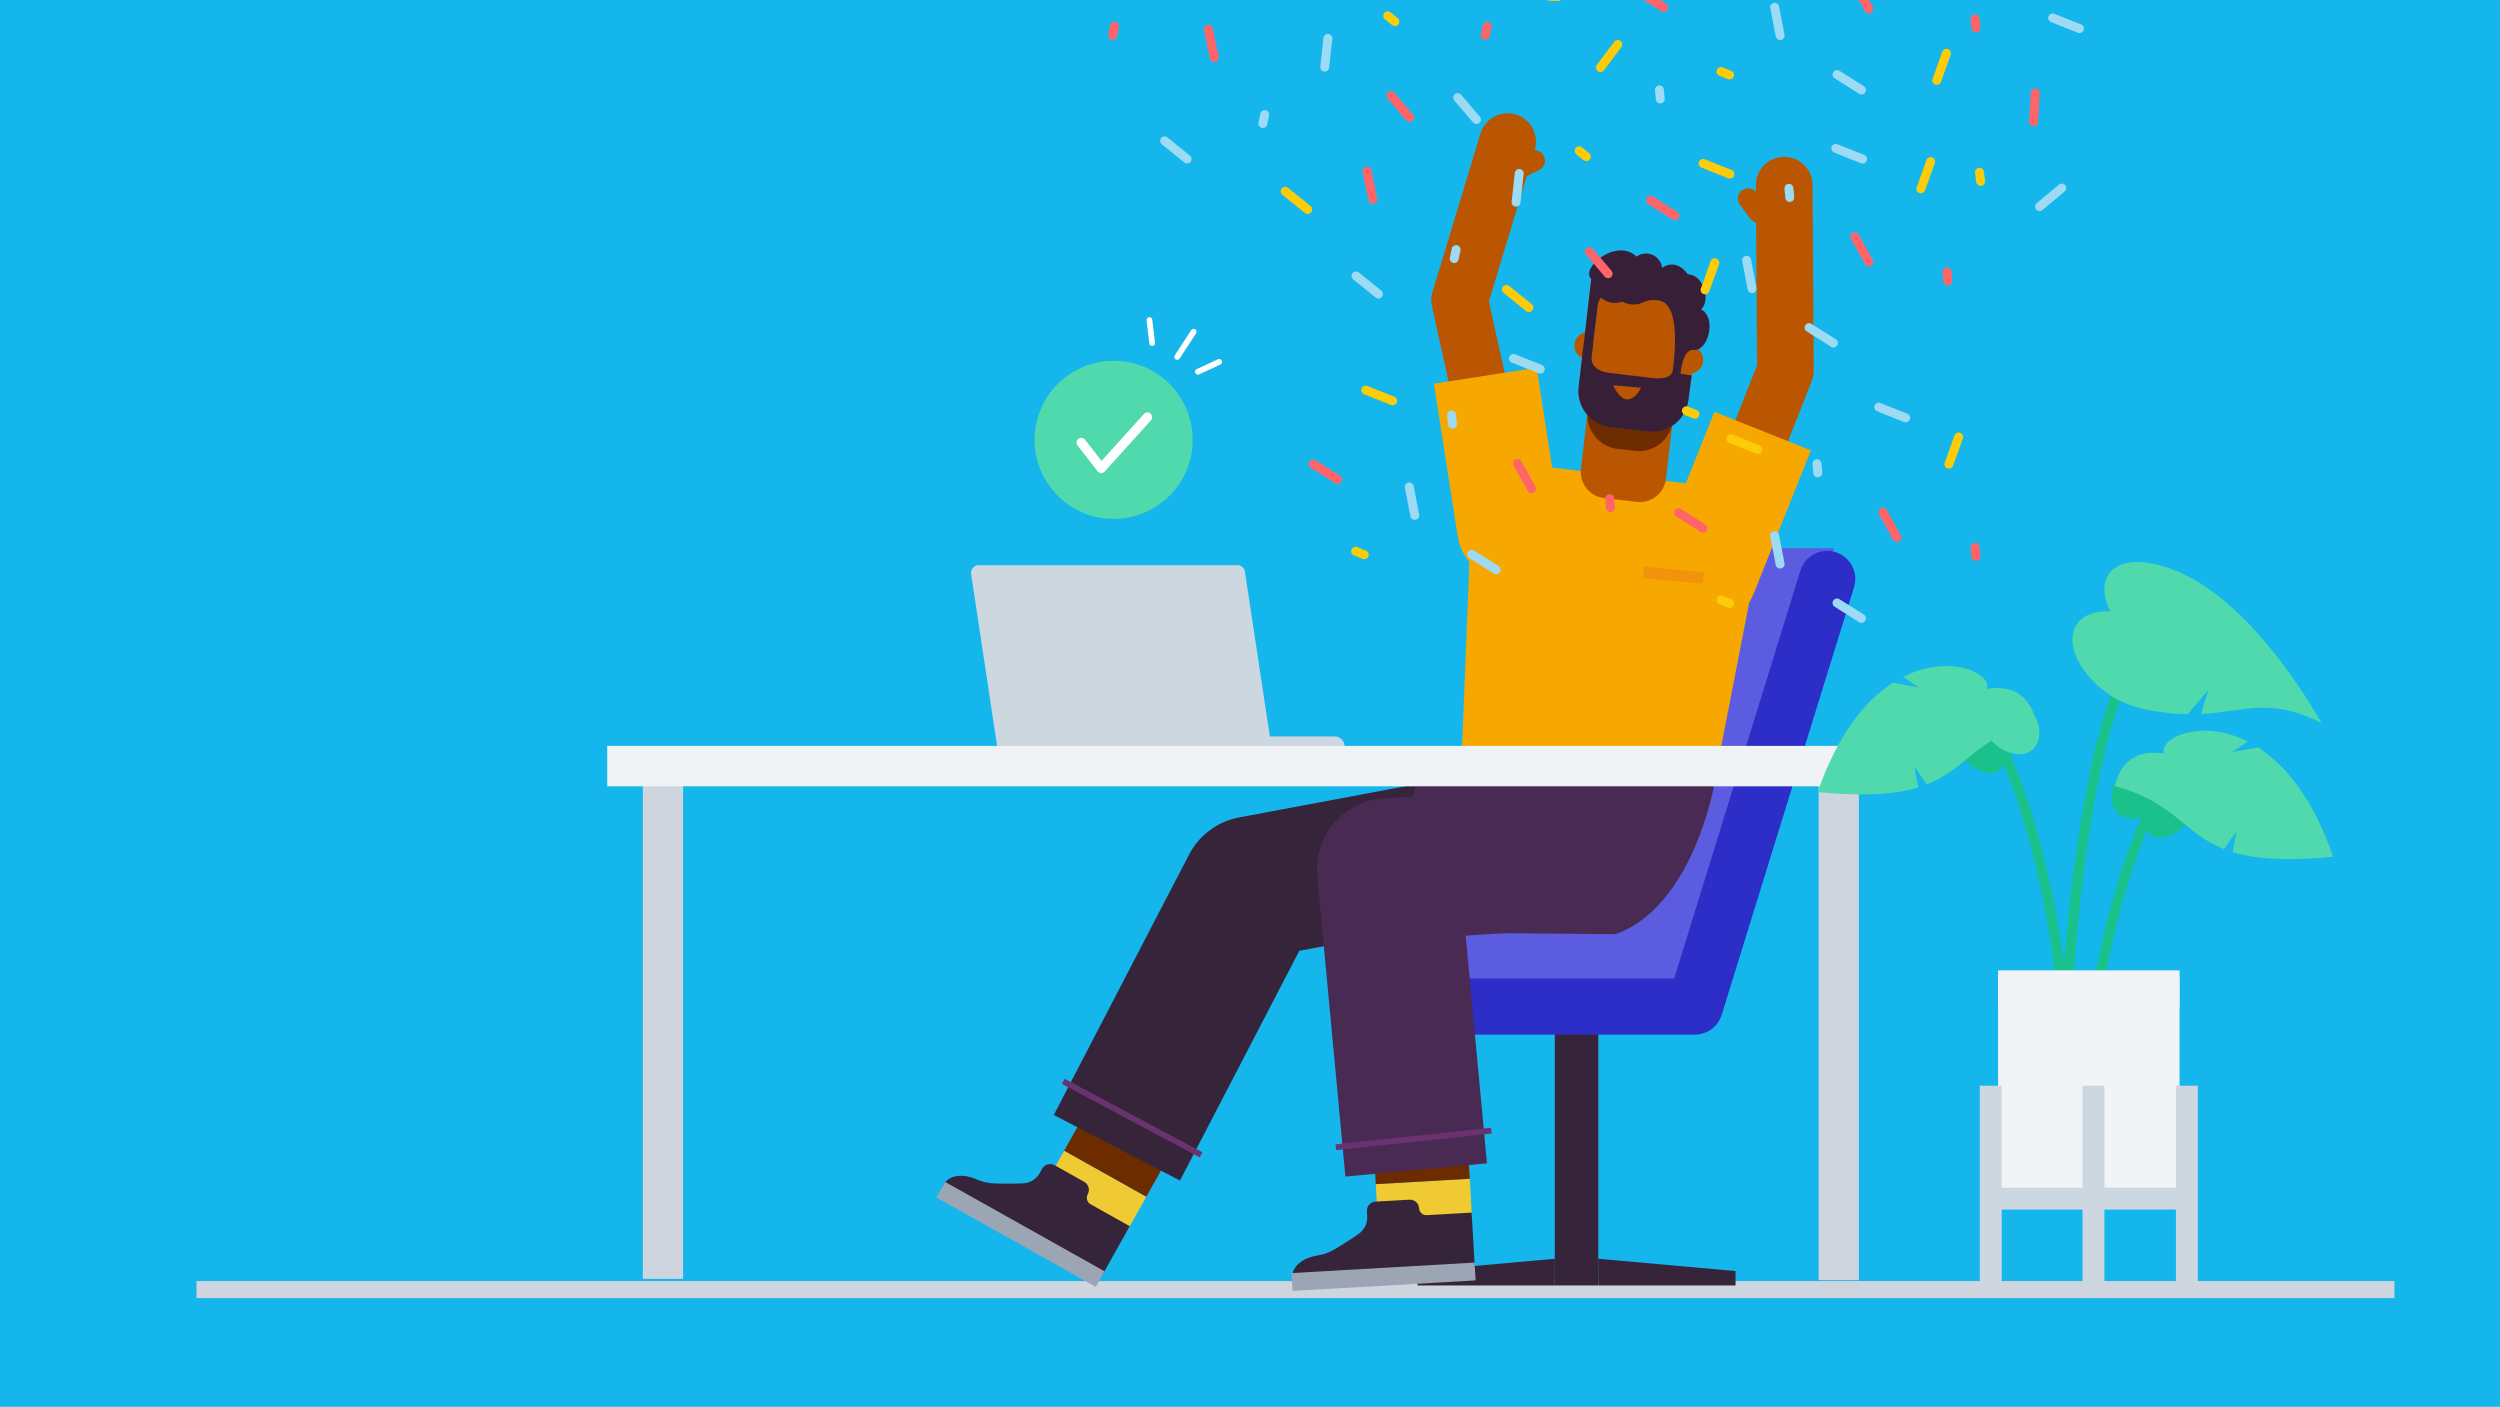 <svg width="2392" height="1346" viewBox="0 0 2392 1346" fill="none" xmlns="http://www.w3.org/2000/svg">
<rect x="0" y="0" width="2392" height="1346" fill="#808080" stroke="none"/>
<g clip-path="url(#clip0_7268_34833)">
<rect width="2392" height="1346" fill="white"/>
<rect width="2392" height="1346" fill="#14B6EB"/>
<g clip-path="url(#clip1_7268_34833)">
<path d="M2291 1225.71H188V1242H2291V1225.71Z" fill="#CED5DE"/>
<path d="M1529.24 907.734H1487.63V1211.65H1529.24V907.734Z" fill="#35243A"/>
<path d="M1529.24 1204.39H1487.63V1229.91H1529.24V1204.39Z" fill="#35243A"/>
<path d="M1529.24 1229.91H1660.56V1216.15L1529.24 1204.39V1229.91Z" fill="#35243A"/>
<path d="M1487.63 1229.91H1356.31V1216.15L1487.63 1204.39V1229.91Z" fill="#35243A"/>
<path d="M1607.31 950.123H1357.88L1493.95 557.483C1500.79 537.751 1519.39 524.516 1540.29 524.516H1754.82L1607.32 950.123H1607.31Z" fill="#5C5CE0"/>
<path d="M1748.29 553.891L1621.67 963.053H1327.72" stroke="#2D2DC7" stroke-width="53.7" stroke-linecap="round" stroke-linejoin="round"/>
<path d="M1519.27 343.671C1526.41 343.671 1532.2 337.883 1532.2 330.743C1532.2 323.603 1526.41 317.814 1519.27 317.814C1512.13 317.814 1506.34 323.603 1506.34 330.743C1506.34 337.883 1512.13 343.671 1519.27 343.671Z" fill="#BA5602"/>
<path d="M1634.89 540.765L1708.29 354.596L1707.15 177.17" stroke="#BA5602" stroke-width="54.24" stroke-linecap="round" stroke-linejoin="round"/>
<path d="M1640.31 394.021L1732.68 430.881L1677.87 568.15C1667.7 593.63 1638.75 606.059 1613.26 595.889C1587.78 585.718 1575.34 556.774 1585.52 531.294L1640.32 394.026L1640.31 394.021Z" fill="#F7A800"/>
<path d="M1664.86 196.047L1674.52 209.151C1678.06 213.95 1684.84 214.804 1689.22 211.002L1691.38 209.129C1695.79 205.294 1695.85 198.359 1691.48 194.217L1679.66 182.987C1675.86 179.372 1670.03 179.174 1666.18 182.516C1662.29 185.902 1661.72 191.785 1664.87 196.058L1664.86 196.047Z" fill="#BA5602"/>
<path d="M1442.69 495.899L1396.55 287.236L1442.51 135.514" stroke="#BA5602" stroke-width="54.24" stroke-linecap="round" stroke-linejoin="round"/>
<path d="M1451.54 554.617C1424.42 558.842 1398.98 540.265 1394.75 513.157L1371.98 367.121L1470.25 351.807L1493.02 497.843C1497.24 524.951 1478.66 550.39 1451.55 554.615L1451.54 554.617Z" fill="#F7A800"/>
<path d="M1472.62 162.642L1458.05 169.917C1452.72 172.58 1446.29 170.257 1444.12 164.888L1443.05 162.237C1440.86 156.803 1443.97 150.612 1449.75 148.914L1465.38 144.29C1470.41 142.8 1475.7 145.266 1477.6 149.999C1479.53 154.776 1477.36 160.287 1472.62 162.653V162.642Z" fill="#BA5602"/>
<path d="M1449.13 778.582L1577.37 793.581C1614.61 797.931 1637 776.972 1642.43 737.025L1679.51 546.254C1685.1 505.157 1658.21 467.709 1619.89 463.227L1484.01 447.341C1445.69 442.86 1410.9 473.088 1406.84 514.371L1399.3 705.296C1395.37 745.417 1411.89 774.221 1449.13 778.571V778.582Z" fill="#F7A800"/>
<path d="M1519.88 386.686L1512.63 448.676C1511.02 462.437 1520.87 474.895 1534.63 476.505L1566.16 480.186C1579.93 481.797 1592.39 471.947 1594 458.186L1601.25 396.196L1519.87 386.686H1519.88Z" fill="#BA5602"/>
<path d="M1519.88 386.686L1519.1 393.336C1517.01 411.217 1529.82 427.41 1547.71 429.503L1564.31 431.442C1582.19 433.535 1598.39 420.727 1600.48 402.846L1601.26 396.196L1519.88 386.686Z" fill="#6D2C00"/>
<path d="M1543.85 250.861L1542.23 250.675C1532.53 249.547 1523.75 256.482 1522.61 266.178L1510.8 367.184L1510.48 369.868C1508.24 388.998 1521.94 406.331 1541.08 408.566L1576.78 412.74C1595.91 414.975 1613.25 401.28 1615.49 382.15L1615.9 378.622L1627.78 294.862C1629.7 278.427 1616.35 259.341 1599.91 257.424L1575.42 254.564C1569.77 253.907 1554.97 252.592 1543.86 250.872L1543.85 250.861Z" fill="#BA5602"/>
<path d="M1616.83 357.247C1623.98 357.247 1629.77 351.459 1629.77 344.319C1629.77 337.179 1623.98 331.391 1616.83 331.391C1609.69 331.391 1603.9 337.179 1603.9 344.319C1603.9 351.459 1609.69 357.247 1616.83 357.247Z" fill="#BA5602"/>
<path d="M1565.12 244.825C1565.35 245.055 1565.55 245.296 1565.77 245.537C1568.81 243.313 1572.66 242.184 1576.7 242.656C1584 243.51 1589.51 249.306 1590.31 256.307C1590.31 256.307 1602.82 245.953 1614.88 262.41C1629.49 262.607 1637.27 286.59 1627.66 296.057C1643.11 304.427 1633.81 336.255 1621.05 334.765C1608.3 333.275 1607.67 361.608 1607.67 361.608L1599.75 360.677C1601.14 349.414 1610.23 290.118 1586.73 287.368L1585.17 287.182C1580.62 286.645 1575.99 287.39 1571.83 289.318C1571.55 289.45 1571.28 289.57 1571.02 289.691C1564.85 292.54 1558.27 291.532 1552.22 288.683C1549.04 289.68 1545.62 290.063 1542.1 289.647C1538.19 289.187 1534.74 286.897 1531.66 284.87C1529.83 287.083 1529.03 290.074 1528.71 292.222C1528.71 292.222 1523.96 331.369 1522.37 343.903L1514.1 339.115L1522.53 266.989C1511.77 256.45 1545.8 228.007 1565.14 244.814L1565.12 244.825Z" fill="#371F38"/>
<path d="M1524.28 328.443L1522.77 340.879C1521.65 350.553 1530.26 355.724 1539.94 356.853L1580.31 361.575C1589.99 362.704 1600.12 362.112 1601.26 352.449L1602.14 356.809L1618.57 359.198L1615.49 382.381C1613.25 401.511 1595.93 415.206 1576.78 412.971L1541.08 408.797C1521.94 406.562 1508.24 389.24 1510.48 370.099L1510.8 367.415L1514.52 335.598L1524.28 328.443Z" fill="#371F38"/>
<path d="M1543.45 368.619L1570.26 371.04C1570.26 371.04 1557.26 397.588 1543.45 368.619Z" fill="#BA5602"/>
<path d="M1096.79 1145.02L1018.22 1100.97L999.028 1135.19L1077.6 1179.23L1096.79 1145.02Z" fill="#EFCA32"/>
<path d="M1143.01 1062.59L1064.44 1018.54L1018.2 1100.97L1096.77 1145.02L1143.01 1062.59Z" fill="#6D2C00"/>
<path d="M933.201 1127.97C937.639 1129.82 942.866 1131.63 948.203 1132.12C951.655 1132.44 965.99 1132.82 978.91 1132.24C985.551 1131.95 991.567 1128.23 994.822 1122.42L997.167 1118.24C999.524 1114.04 1004.84 1112.54 1009.04 1114.9L1037.4 1130.8C1041.59 1133.15 1043.1 1138.46 1040.74 1142.66C1038.84 1146.05 1040.05 1150.33 1043.44 1152.23L1080.91 1173.23L1054.36 1220.56L901.858 1136.65C903.305 1127.14 916.631 1121.03 933.19 1127.95L933.201 1127.97Z" fill="#35243A"/>
<path d="M1056.79 1216.35L904.328 1130.88L895.966 1145.79L1048.43 1231.25L1056.79 1216.35Z" fill="#9BA5B4"/>
<path d="M1406.29 1127.81L1316.35 1132.96L1318.6 1172.12L1408.53 1166.97L1406.29 1127.81Z" fill="#EFCA32"/>
<path d="M1400.86 1033.47L1310.93 1038.62L1316.33 1132.98L1406.27 1127.82L1400.86 1033.47Z" fill="#6D2C00"/>
<path d="M1259.18 1201.52C1263.92 1200.68 1269.3 1199.4 1274.06 1196.95C1277.14 1195.36 1289.43 1187.98 1300.01 1180.54C1305.45 1176.71 1308.52 1170.35 1308.15 1163.71L1307.87 1158.91C1307.6 1154.1 1311.27 1149.98 1316.08 1149.71L1348.55 1147.84C1353.36 1147.57 1357.48 1151.24 1357.76 1156.05C1357.98 1159.93 1361.3 1162.89 1365.18 1162.67L1408.07 1160.21L1411.22 1215.39L1237.46 1225.71C1233.56 1216.91 1241.52 1204.6 1259.19 1201.52H1259.18Z" fill="#35243A"/>
<path d="M1410.88 1208.04L1235.78 1218.07L1236.76 1235.14L1411.86 1225.1L1410.88 1208.04Z" fill="#9BA5B4"/>
<path d="M1490.65 794.141L1198.09 848.977L1068.63 1098.18" stroke="#35243A" stroke-width="136.05" stroke-linejoin="round"/>
<path d="M1373.44 892.211C1373.44 892.211 1545.74 893.964 1545.77 893.832C1620.05 867.34 1640.12 750.886 1640.12 750.886L1364.41 745.396C1329.4 745.802 1373.44 892.222 1373.44 892.222V892.211Z" fill="#482A53"/>
<path d="M1525.73 819.133L1328.07 831.765L1355 1119.42" stroke="#482A53" stroke-width="136.05" stroke-linejoin="round"/>
<path d="M1278.16 1097.64L1426.9 1081.78" stroke="#6A326F" stroke-width="5.56" stroke-linejoin="round"/>
<path d="M1017.38 1034.64L1149.18 1104.95" stroke="#6A326F" stroke-width="5.56" stroke-linejoin="round"/>
<path d="M1150.24 704.672H1277.15C1282.29 704.672 1286.48 708.846 1286.48 713.996V718.696H1150.24V704.672Z" fill="#CDD7E0"/>
<path d="M1217.11 718.696H954.779L929.157 549.125C928.488 544.721 931.897 540.766 936.346 540.766H1183.96C1187.56 540.766 1190.61 543.395 1191.15 546.956L1217.1 718.696H1217.11Z" fill="#CDD7E0"/>
<path d="M1778.61 751.729H1740.11V1224.88H1778.61V751.729Z" fill="#CED5DE"/>
<path d="M653.575 751.729H615.077V1223.6H653.575V751.729Z" fill="#CED5DE"/>
<path d="M1812.67 713.678H581.006V752.342H1812.67V713.678Z" fill="#F0F3F5"/>
<path d="M1572.52 547.789L1630.01 553.015" stroke="#F2930C" stroke-width="11.12" stroke-miterlimit="10"/>
<path d="M1146.17 355.701L1166.47 346.268" stroke="white" stroke-width="5.55" stroke-miterlimit="10" stroke-linecap="round"/>
<path d="M1102.39 328.245L1099.76 306.289" stroke="white" stroke-width="5.55" stroke-miterlimit="10" stroke-linecap="round"/>
<path d="M1126.37 341.48L1142.08 317.42" stroke="white" stroke-width="5.55" stroke-miterlimit="10" stroke-linecap="round"/>
<path d="M1065.51 496.469C1107.28 496.469 1141.14 462.613 1141.14 420.849C1141.14 379.085 1107.28 345.229 1065.51 345.229C1023.73 345.229 989.869 379.085 989.869 420.849C989.869 462.613 1023.73 496.469 1065.51 496.469Z" fill="#51D9AE"/>
<path d="M1034.58 423.456L1053.68 448.064L1097.82 399.166" stroke="white" stroke-width="9.05" stroke-linecap="round" stroke-linejoin="round"/>
<path d="M1833.88 179.228C1833.09 181.45 1834.24 183.895 1836.47 184.69C1838.69 185.485 1841.14 184.328 1841.93 182.106L1851.24 156.078C1852.04 153.855 1850.88 151.41 1848.66 150.615C1846.43 149.82 1843.99 150.977 1843.19 153.2L1833.88 179.228Z" fill="#FDCC08"/>
<path d="M1758.03 138.005C1755.84 137.132 1753.35 138.201 1752.48 140.394C1751.61 142.586 1752.68 145.071 1754.87 145.945L1780.55 156.174C1782.75 157.048 1785.23 155.978 1786.11 153.786C1786.98 151.594 1785.91 149.108 1783.72 148.235L1758.03 138.005Z" fill="#9DDAF3"/>
<path d="M1631.05 152.39C1628.86 151.517 1626.37 152.586 1625.5 154.778C1624.62 156.971 1625.69 159.456 1627.89 160.329L1653.57 170.559C1655.77 171.432 1658.25 170.363 1659.12 168.171C1660 165.978 1658.93 163.493 1656.74 162.62L1631.05 152.39Z" fill="#FDCC08"/>
<path d="M1675.34 248.195C1674.89 245.878 1672.65 244.363 1670.33 244.811C1668.02 245.26 1666.5 247.501 1666.95 249.818L1672.2 276.958C1672.65 279.275 1674.89 280.789 1677.21 280.341C1679.53 279.893 1681.04 277.651 1680.59 275.334L1675.34 248.195Z" fill="#9DDAF3"/>
<path d="M1733.17 309.838C1731.17 308.578 1728.53 309.176 1727.27 311.171C1726.01 313.167 1726.61 315.806 1728.61 317.065L1751.99 331.816C1753.99 333.075 1756.63 332.478 1757.89 330.482C1759.15 328.486 1758.55 325.848 1756.55 324.588L1733.17 309.838Z" fill="#9DDAF3"/>
<path d="M1581.49 188.01C1579.49 186.75 1576.85 187.347 1575.59 189.343C1574.33 191.339 1574.93 193.978 1576.93 195.237L1600.31 209.988C1602.31 211.247 1604.95 210.65 1606.21 208.654C1607.47 206.658 1606.87 204.019 1604.87 202.76L1581.49 188.01Z" fill="#FF6469"/>
<path d="M1615.13 389.06C1612.93 388.187 1610.45 389.256 1609.57 391.448C1608.7 393.641 1609.77 396.126 1611.96 396.999L1620.14 400.255C1622.33 401.128 1624.82 400.059 1625.69 397.867C1626.56 395.674 1625.49 393.189 1623.3 392.316L1615.13 389.06Z" fill="#FDCC08"/>
<path d="M1715.88 179.778C1715.65 177.429 1713.56 175.71 1711.21 175.938C1708.87 176.167 1707.15 178.256 1707.37 180.604L1708.23 189.361C1708.45 191.71 1710.54 193.429 1712.89 193.201C1715.24 192.973 1716.96 190.883 1716.73 188.535L1715.88 179.778Z" fill="#9DDAF3"/>
<path d="M1867.16 259.712C1866.93 257.363 1864.84 255.644 1862.49 255.872C1860.14 256.1 1858.42 258.189 1858.65 260.538L1859.5 269.295C1859.73 271.644 1861.82 273.363 1864.17 273.134C1866.52 272.906 1868.24 270.817 1868.01 268.468L1867.16 259.712Z" fill="#FF6469"/>
<path d="M1784.4 252.855C1785.54 254.92 1788.14 255.669 1790.21 254.527C1792.27 253.385 1793.02 250.785 1791.88 248.72L1778.5 224.529C1777.36 222.464 1774.76 221.715 1772.69 222.857C1770.63 223.999 1769.88 226.599 1771.02 228.664L1784.4 252.855Z" fill="#FF6469"/>
<path d="M1849.05 75.522C1848.25 77.745 1849.41 80.19 1851.63 80.985C1853.85 81.78 1856.3 80.623 1857.1 78.4L1866.41 52.372C1867.2 50.15 1866.04 47.705 1863.82 46.91C1861.6 46.115 1859.15 47.272 1858.36 49.494L1849.05 75.522Z" fill="#FDCC08"/>
<path d="M1965.56 13.173C1963.37 12.3 1960.88 13.369 1960.01 15.562C1959.13 17.754 1960.2 20.239 1962.4 21.113L1988.08 31.342C1990.27 32.216 1992.76 31.146 1993.63 28.954C1994.51 26.762 1993.44 24.276 1991.25 23.403L1965.56 13.173Z" fill="#9DDAF3"/>
<path d="M1702.17 6.107C1701.72 3.79 1699.48 2.275 1697.16 2.723C1694.84 3.172 1693.33 5.413 1693.78 7.73L1699.03 34.87C1699.48 37.187 1701.72 38.702 1704.04 38.253C1706.35 37.805 1707.87 35.563 1707.42 33.246L1702.17 6.107Z" fill="#9DDAF3"/>
<path d="M1759.99 67.715C1757.99 66.455 1755.35 67.052 1754.09 69.048C1752.83 71.044 1753.43 73.683 1755.42 74.942L1778.81 89.693C1780.8 90.952 1783.44 90.355 1784.7 88.359C1785.96 86.363 1785.37 83.725 1783.37 82.465L1759.99 67.715Z" fill="#9DDAF3"/>
<path d="M1570.71 -11.254C1568.72 -12.513 1566.08 -11.916 1564.82 -9.92C1563.56 -7.925 1564.15 -5.286 1566.15 -4.027L1589.53 10.724C1591.53 11.983 1594.17 11.386 1595.43 9.39C1596.69 7.395 1596.09 4.756 1594.1 3.496L1570.71 -11.254Z" fill="#FF6469"/>
<path d="M1648.23 64.488C1646.03 63.615 1643.55 64.684 1642.67 66.876C1641.8 69.068 1642.87 71.554 1645.06 72.427L1653.24 75.683C1655.43 76.556 1657.92 75.487 1658.79 73.294C1659.66 71.102 1658.59 68.617 1656.4 67.744L1648.23 64.488Z" fill="#FDCC08"/>
<path d="M1591.96 85.551C1591.74 83.203 1589.65 81.484 1587.3 81.712C1584.95 81.94 1583.23 84.029 1583.46 86.378L1584.31 95.135C1584.54 97.483 1586.63 99.203 1588.98 98.974C1591.32 98.746 1593.04 96.657 1592.82 94.308L1591.96 85.551Z" fill="#9DDAF3"/>
<path d="M1893.99 17.588C1893.76 15.24 1891.67 13.521 1889.32 13.749C1886.97 13.977 1885.25 16.066 1885.48 18.415L1886.33 27.172C1886.56 29.52 1888.65 31.24 1891 31.011C1893.35 30.783 1895.07 28.694 1894.84 26.345L1893.99 17.588Z" fill="#FF6469"/>
<path d="M1784.39 10.726C1785.54 12.791 1788.14 13.54 1790.2 12.398C1792.27 11.256 1793.02 8.656 1791.87 6.591L1778.49 -17.6C1777.35 -19.665 1774.75 -20.414 1772.69 -19.272C1770.62 -18.13 1769.87 -15.53 1771.01 -13.465L1784.39 10.726Z" fill="#FF6469"/>
<path d="M1627.41 275.952C1626.61 278.174 1627.77 280.62 1629.99 281.415C1632.21 282.209 1634.66 281.052 1635.45 278.83L1644.77 252.802C1645.56 250.58 1644.4 248.134 1642.18 247.34C1639.96 246.545 1637.51 247.702 1636.72 249.924L1627.41 275.952Z" fill="#FDCC08"/>
<path d="M1449.64 339.005C1447.45 338.132 1444.96 339.201 1444.09 341.394C1443.22 343.586 1444.29 346.071 1446.48 346.945L1472.16 357.174C1474.36 358.048 1476.84 356.978 1477.72 354.786C1478.59 352.594 1477.52 350.109 1475.33 349.235L1449.64 339.005Z" fill="#9DDAF3"/>
<path d="M1308.34 369.292C1306.14 368.419 1303.66 369.488 1302.78 371.681C1301.91 373.873 1302.98 376.358 1305.17 377.232L1330.86 387.461C1333.05 388.335 1335.54 387.265 1336.41 385.073C1337.28 382.881 1336.21 380.396 1334.02 379.522L1308.34 369.292Z" fill="#FDCC08"/>
<path d="M1352.6 465.144C1352.16 462.827 1349.91 461.312 1347.6 461.761C1345.28 462.209 1343.76 464.45 1344.21 466.767L1349.46 493.907C1349.91 496.224 1352.15 497.739 1354.47 497.29C1356.79 496.842 1358.3 494.6 1357.86 492.284L1352.6 465.144Z" fill="#9DDAF3"/>
<path d="M1410.41 526.752C1408.42 525.493 1405.78 526.09 1404.52 528.085C1403.26 530.081 1403.86 532.72 1405.85 533.979L1429.24 548.73C1431.23 549.989 1433.87 549.392 1435.13 547.396C1436.39 545.4 1435.79 542.762 1433.8 541.502L1410.41 526.752Z" fill="#9DDAF3"/>
<path d="M1258.74 440.43C1256.75 439.17 1254.11 439.767 1252.85 441.763C1251.59 443.759 1252.19 446.398 1254.18 447.657L1277.57 462.408C1279.56 463.667 1282.2 463.07 1283.46 461.074C1284.72 459.078 1284.12 456.439 1282.13 455.18L1258.74 440.43Z" fill="#FF6469"/>
<path d="M1298.69 523.515C1296.49 522.642 1294.01 523.711 1293.13 525.903C1292.26 528.096 1293.33 530.581 1295.52 531.454L1303.7 534.71C1305.89 535.584 1308.38 534.514 1309.25 532.322C1310.12 530.13 1309.05 527.644 1306.86 526.771L1298.69 523.515Z" fill="#FDCC08"/>
<path d="M1393.15 396.637C1392.92 394.289 1390.84 392.569 1388.49 392.798C1386.14 393.026 1384.42 395.115 1384.65 397.464L1385.5 406.22C1385.72 408.569 1387.81 410.288 1390.16 410.06C1392.51 409.832 1394.23 407.743 1394 405.394L1393.15 396.637Z" fill="#9DDAF3"/>
<path d="M1544.41 476.628C1544.18 474.279 1542.09 472.56 1539.74 472.788C1537.39 473.016 1535.67 475.105 1535.9 477.454L1536.75 486.211C1536.98 488.56 1539.07 490.279 1541.42 490.05C1543.77 489.822 1545.49 487.733 1545.26 485.384L1544.41 476.628Z" fill="#FF6469"/>
<path d="M1461.68 469.763C1462.82 471.828 1465.42 472.577 1467.48 471.435C1469.55 470.293 1470.3 467.693 1469.16 465.628L1455.78 441.437C1454.63 439.372 1452.03 438.623 1449.97 439.765C1447.9 440.907 1447.15 443.507 1448.3 445.572L1461.68 469.763Z" fill="#FF6469"/>
<path d="M1860.72 442.71C1859.92 444.932 1861.08 447.378 1863.3 448.172C1865.52 448.967 1867.97 447.81 1868.76 445.588L1878.08 419.56C1878.87 417.338 1877.71 414.892 1875.49 414.098C1873.27 413.303 1870.82 414.46 1870.03 416.682L1860.72 442.71Z" fill="#FDCC08"/>
<path d="M1799.19 385.574C1796.99 384.701 1794.51 385.77 1793.63 387.962C1792.76 390.154 1793.83 392.64 1796.02 393.513L1821.71 403.743C1823.9 404.616 1826.39 403.547 1827.26 401.354C1828.13 399.162 1827.06 396.677 1824.87 395.804L1799.19 385.574Z" fill="#9DDAF3"/>
<path d="M1657.88 415.857C1655.69 414.984 1653.2 416.053 1652.33 418.245C1651.46 420.438 1652.53 422.923 1654.72 423.796L1680.41 434.026C1682.6 434.899 1685.08 433.83 1685.96 431.638C1686.83 429.445 1685.76 426.96 1683.57 426.087L1657.88 415.857Z" fill="#FDCC08"/>
<path d="M1702.16 511.705C1701.72 509.388 1699.47 507.873 1697.16 508.321C1694.84 508.769 1693.32 511.011 1693.77 513.328L1699.02 540.467C1699.47 542.784 1701.71 544.299 1704.03 543.851C1706.35 543.403 1707.86 541.161 1707.42 538.844L1702.16 511.705Z" fill="#9DDAF3"/>
<path d="M1759.96 573.301C1757.97 572.041 1755.33 572.638 1754.07 574.634C1752.81 576.63 1753.4 579.269 1755.4 580.528L1778.78 595.279C1780.78 596.538 1783.42 595.941 1784.68 593.945C1785.94 591.949 1785.34 589.31 1783.35 588.051L1759.96 573.301Z" fill="#9DDAF3"/>
<path d="M1608.3 487.01C1606.31 485.75 1603.67 486.347 1602.41 488.343C1601.15 490.339 1601.75 492.978 1603.74 494.237L1627.13 508.988C1629.12 510.247 1631.76 509.65 1633.02 507.654C1634.28 505.658 1633.68 503.019 1631.69 501.76L1608.3 487.01Z" fill="#FF6469"/>
<path d="M1648.23 570.072C1646.04 569.199 1643.56 570.268 1642.68 572.46C1641.81 574.652 1642.88 577.138 1645.07 578.011L1653.25 581.267C1655.44 582.14 1657.92 581.071 1658.8 578.879C1659.67 576.686 1658.6 574.201 1656.41 573.328L1648.23 570.072Z" fill="#FDCC08"/>
<path d="M1742.69 443.227C1742.46 440.878 1740.37 439.159 1738.02 439.388C1735.67 439.616 1733.95 441.705 1734.18 444.054L1735.03 452.81C1735.26 455.159 1737.35 456.878 1739.7 456.65C1742.05 456.422 1743.77 454.333 1743.54 451.984L1742.69 443.227Z" fill="#9DDAF3"/>
<path d="M1893.97 523.194C1893.74 520.845 1891.65 519.126 1889.3 519.354C1886.95 519.583 1885.23 521.672 1885.46 524.02L1886.31 532.777C1886.54 535.126 1888.63 536.845 1890.98 536.617C1893.33 536.389 1895.05 534.299 1894.82 531.951L1893.97 523.194Z" fill="#FF6469"/>
<path d="M1811.21 516.331C1812.36 518.397 1814.96 519.145 1817.02 518.003C1819.09 516.861 1819.84 514.261 1818.69 512.196L1805.31 488.005C1804.17 485.94 1801.57 485.192 1799.51 486.334C1797.44 487.476 1796.69 490.075 1797.83 492.141L1811.21 516.331Z" fill="#FF6469"/>
<path d="M1975.4 183.233C1977.21 181.72 1977.45 179.025 1975.94 177.214C1974.43 175.403 1971.73 175.162 1969.92 176.676L1948.71 194.404C1946.89 195.917 1946.65 198.612 1948.17 200.422C1949.68 202.233 1952.38 202.474 1954.19 200.961L1975.4 183.233Z" fill="#9DDAF3"/>
<path d="M1951.62 89.203C1951.76 86.847 1949.96 84.826 1947.6 84.69C1945.24 84.554 1943.22 86.353 1943.09 88.709L1941.49 116.306C1941.35 118.662 1943.15 120.682 1945.51 120.818C1947.87 120.955 1949.89 119.155 1950.02 116.799L1951.62 89.203Z" fill="#FF6469"/>
<path d="M1898.21 164.28C1897.91 161.939 1895.77 160.282 1893.43 160.578C1891.09 160.875 1889.43 163.013 1889.73 165.354L1890.83 174.082C1891.13 176.424 1893.27 178.081 1895.61 177.785C1897.95 177.488 1899.61 175.35 1899.31 173.008L1898.21 164.28Z" fill="#FDCC08"/>
<path d="M1551.3 45.126C1552.71 43.239 1552.33 40.56 1550.45 39.143C1548.56 37.725 1545.88 38.106 1544.46 39.992L1527.85 62.092C1526.43 63.979 1526.82 66.657 1528.7 68.075C1530.59 69.492 1533.27 69.112 1534.69 67.225L1551.3 45.126Z" fill="#FDCC08"/>
<path d="M1316.2 284.674C1318.03 286.158 1320.72 285.874 1322.21 284.039C1323.69 282.204 1323.41 279.514 1321.57 278.029L1300.08 260.645C1298.24 259.16 1295.55 259.445 1294.07 261.279C1292.58 263.114 1292.87 265.805 1294.7 267.289L1316.2 284.674Z" fill="#9DDAF3"/>
<path d="M1460.12 297.609C1461.96 299.093 1464.65 298.809 1466.13 296.974C1467.62 295.14 1467.33 292.449 1465.5 290.965L1444 273.58C1442.17 272.096 1439.48 272.38 1437.99 274.215C1436.51 276.05 1436.79 278.74 1438.63 280.224L1460.12 297.609Z" fill="#FDCC08"/>
<path d="M1446.33 192.975C1446.07 195.321 1447.77 197.432 1450.11 197.691C1452.46 197.95 1454.57 196.259 1454.83 193.913L1457.86 166.437C1458.12 164.092 1456.43 161.98 1454.08 161.721C1451.74 161.462 1449.63 163.154 1449.37 165.499L1446.33 192.975Z" fill="#9DDAF3"/>
<path d="M1409.44 117.185C1410.97 118.98 1413.67 119.191 1415.47 117.658C1417.26 116.126 1417.47 113.428 1415.94 111.634L1397.98 90.618C1396.45 88.823 1393.75 88.612 1391.95 90.144C1390.16 91.677 1389.95 94.375 1391.48 96.169L1409.44 117.185Z" fill="#9DDAF3"/>
<path d="M1535.4 264.65C1536.94 266.444 1539.64 266.656 1541.43 265.123C1543.23 263.59 1543.44 260.893 1541.9 259.099L1523.94 238.082C1522.41 236.288 1519.71 236.076 1517.92 237.609C1516.12 239.142 1515.91 241.84 1517.44 243.634L1535.4 264.65Z" fill="#FF6469"/>
<path d="M1515.07 153.191C1516.91 154.675 1519.6 154.391 1521.09 152.557C1522.57 150.722 1522.29 148.031 1520.45 146.547L1513.61 141.014C1511.77 139.53 1509.08 139.814 1507.6 141.649C1506.11 143.484 1506.4 146.174 1508.23 147.658L1515.07 153.191Z" fill="#FDCC08"/>
<path d="M1387.21 246.572C1386.73 248.883 1388.21 251.144 1390.53 251.623C1392.84 252.101 1395.1 250.615 1395.58 248.304L1397.36 239.689C1397.84 237.378 1396.35 235.117 1394.04 234.638C1391.73 234.16 1389.47 235.646 1388.99 237.957L1387.21 246.572Z" fill="#9DDAF3"/>
<path d="M1416.94 32.934C1416.46 35.245 1417.95 37.506 1420.26 37.984C1422.57 38.462 1424.84 36.976 1425.31 34.665L1427.1 26.05C1427.57 23.739 1426.09 21.478 1423.78 21C1421.47 20.522 1419.2 22.007 1418.73 24.318L1416.94 32.934Z" fill="#FF6469"/>
<path d="M1312.15 162.826C1311.67 160.515 1309.41 159.029 1307.1 159.507C1304.79 159.985 1303.3 162.246 1303.78 164.557L1309.38 191.627C1309.86 193.938 1312.12 195.423 1314.43 194.945C1316.74 194.467 1318.23 192.206 1317.75 189.895L1312.15 162.826Z" fill="#FF6469"/>
<path d="M1482.21 -7.88C1479.85 -7.971 1477.87 -6.134 1477.77 -3.776C1477.68 -1.418 1479.52 0.568 1481.88 0.66L1490.67 1C1493.03 1.092 1495.02 -0.746 1495.11 -3.104C1495.2 -5.462 1493.36 -7.448 1491 -7.539L1482.21 -7.88Z" fill="#FDCC08"/>
<path d="M1133.11 155.48C1134.94 156.965 1137.64 156.68 1139.12 154.846C1140.61 153.011 1140.32 150.32 1138.49 148.836L1116.99 131.451C1115.15 129.967 1112.46 130.251 1110.98 132.086C1109.49 133.921 1109.78 136.611 1111.61 138.096L1133.11 155.48Z" fill="#9DDAF3"/>
<path d="M1248.49 203.75C1250.32 205.234 1253.02 204.95 1254.5 203.115C1255.98 201.28 1255.7 198.59 1253.86 197.106L1232.37 179.721C1230.53 178.237 1227.84 178.521 1226.36 180.356C1224.87 182.19 1225.16 184.881 1226.99 186.365L1248.49 203.75Z" fill="#FDCC08"/>
<path d="M1263.24 63.78C1262.98 66.126 1264.67 68.237 1267.02 68.496C1269.36 68.755 1271.47 67.063 1271.73 64.718L1274.77 37.242C1275.03 34.896 1273.33 32.785 1270.99 32.526C1268.64 32.267 1266.53 33.959 1266.27 36.304L1263.24 63.78Z" fill="#9DDAF3"/>
<path d="M1345.49 115.209C1347.03 117.004 1349.72 117.216 1351.52 115.683C1353.31 114.151 1353.53 111.454 1351.99 109.659L1334.04 88.639C1332.5 86.845 1329.81 86.633 1328.01 88.165C1326.22 89.698 1326 92.395 1327.54 94.189L1345.49 115.209Z" fill="#FF6469"/>
<path d="M1331.98 24.006C1333.82 25.49 1336.51 25.206 1337.99 23.371C1339.48 21.536 1339.19 18.846 1337.36 17.361L1330.51 11.828C1328.68 10.344 1325.99 10.629 1324.5 12.463C1323.02 14.298 1323.3 16.988 1325.14 18.473L1331.98 24.006Z" fill="#FDCC08"/>
<path d="M1204.12 117.36C1203.64 119.67 1205.13 121.931 1207.44 122.41C1209.75 122.888 1212.01 121.402 1212.49 119.091L1214.28 110.476C1214.75 108.165 1213.27 105.904 1210.96 105.426C1208.64 104.947 1206.38 106.433 1205.9 108.744L1204.12 117.36Z" fill="#9DDAF3"/>
<path d="M1060.4 32.912C1059.92 35.223 1061.41 37.484 1063.72 37.962C1066.03 38.441 1068.29 36.955 1068.77 34.644L1070.55 26.028C1071.03 23.718 1069.54 21.456 1067.23 20.978C1064.92 20.5 1062.66 21.986 1062.18 24.297L1060.4 32.912Z" fill="#FF6469"/>
<path d="M1160.43 27.152C1159.96 24.841 1157.69 23.355 1155.38 23.833C1153.07 24.312 1151.59 26.573 1152.06 28.884L1157.67 55.953C1158.14 58.264 1160.41 59.75 1162.72 59.271C1165.03 58.793 1166.51 56.532 1166.04 54.221L1160.43 27.152Z" fill="#FF6469"/>
<path d="M1911.76 1140.44H2085.38V934.49H1911.76V1140.44Z" fill="#F1F4F6"/>
<path d="M1894.27 1228.7H1915.22V1038.8H1894.27V1228.7Z" fill="#CDD7E0"/>
<path d="M2081.93 1228.7H2102.88V1038.8H2081.93V1228.7Z" fill="#CDD7E0"/>
<path d="M1992.54 1228.7H2013.49V1038.8H1992.54V1228.7Z" fill="#CDD7E0"/>
<path d="M1908.04 1136.37V1157.32H2097.99V1136.37H1908.04Z" fill="#CDD7E0"/>
<path d="M2061.19 615.322C2016.11 628.327 1988.59 799.278 1978.94 934.49" stroke="#1BC18A" stroke-width="9.72" stroke-miterlimit="10"/>
<path d="M2066.87 769.615C2079.05 755.741 2080.84 737.401 2070.87 728.65C2060.9 719.899 2042.95 724.052 2030.76 737.926C2018.58 751.8 2016.79 770.141 2026.76 778.891C2036.73 787.642 2054.68 783.489 2066.87 769.615Z" fill="#1BC18A"/>
<path d="M2094.2 786.035C2106.39 772.161 2109.98 755.4 2102.23 748.597C2094.48 741.795 2078.32 747.527 2066.14 761.401C2053.95 775.275 2050.36 792.036 2058.11 798.838C2065.86 805.641 2082.02 799.909 2094.2 786.035Z" fill="#1BC18A"/>
<path d="M2088.88 730.275C2055.94 758.159 2026.23 844.999 2009.49 934.5" stroke="#1BC18A" stroke-width="9.72" stroke-miterlimit="10"/>
<path d="M1985.2 600.75C1990.52 589.356 2003.43 584.118 2019.19 584.874C2011.85 570.916 2011.14 557.013 2019.21 547.393C2031.73 532.438 2061.31 535.944 2090.1 549.76C2163.23 584.874 2221.13 691.742 2221.13 691.742C2171.17 666.707 2148.1 680.928 2105.99 683.076L2112.94 660.199L2093.17 683.328C2085.87 683.218 2078 682.692 2069.36 681.531C2052.71 679.307 2035.08 676.14 2017.72 664.231C1990.95 645.868 1976.92 618.499 1985.2 600.739V600.75Z" fill="#51D9AE"/>
<path d="M2023.32 751.991C2029.43 728.468 2044.39 717.095 2070.41 720.919C2070.32 720.261 2070.25 719.604 2070.18 718.947C2068.89 704.868 2107.7 687.699 2150.72 709.524L2135.74 719.571L2160.46 715.112C2186.49 731.842 2213.05 763.714 2232.41 819.788C2186.03 824.193 2156.94 821.64 2136.16 815.296L2140.08 794.95L2128.03 812.459C2089.39 797.295 2081.06 767.779 2023.32 751.98V751.991Z" fill="#51D9AE"/>
<path d="M1913.44 736.962C1921.19 730.159 1917.59 713.398 1905.41 699.524C1893.23 685.65 1877.07 679.918 1869.32 686.72C1861.57 693.523 1865.16 710.284 1877.34 724.158C1889.53 738.032 1905.69 743.764 1913.44 736.962Z" fill="#1BC18A"/>
<path d="M1882.67 668.395C1923.22 702.732 1958.89 826.472 1971.5 934.501" stroke="#1BC18A" stroke-width="9.72" stroke-miterlimit="10"/>
<path d="M1944.79 717.03C1954.76 708.279 1952.97 689.938 1940.79 676.065C1928.6 662.191 1910.64 658.038 1900.67 666.788C1890.7 675.539 1892.5 693.88 1904.68 707.753C1916.86 721.627 1934.82 725.78 1944.79 717.03Z" fill="#51D9AE"/>
<path d="M1948.24 690.11C1942.13 666.587 1927.17 655.214 1901.15 659.038C1901.24 658.381 1901.31 657.723 1901.38 657.066C1902.67 642.987 1863.86 625.819 1820.84 647.643L1835.82 657.69L1811.1 653.231C1785.07 669.961 1758.51 701.833 1739.15 757.907C1785.53 762.312 1814.62 759.759 1835.4 753.415L1831.49 733.07L1843.53 750.578C1882.17 735.414 1890.5 705.898 1948.24 690.099V690.11Z" fill="#51D9AE"/>
<path d="M1911.76 963.678H2085.38V928.431H1911.76V963.678Z" fill="#F1F4F6"/>
</g>
</g>
<defs>
<clipPath id="clip0_7268_34833">
<rect width="2392" height="1346" fill="white"/>
</clipPath>
<clipPath id="clip1_7268_34833">
<rect width="2103" height="1361" fill="white" transform="translate(188 -119)"/>
</clipPath>
</defs>
</svg>
